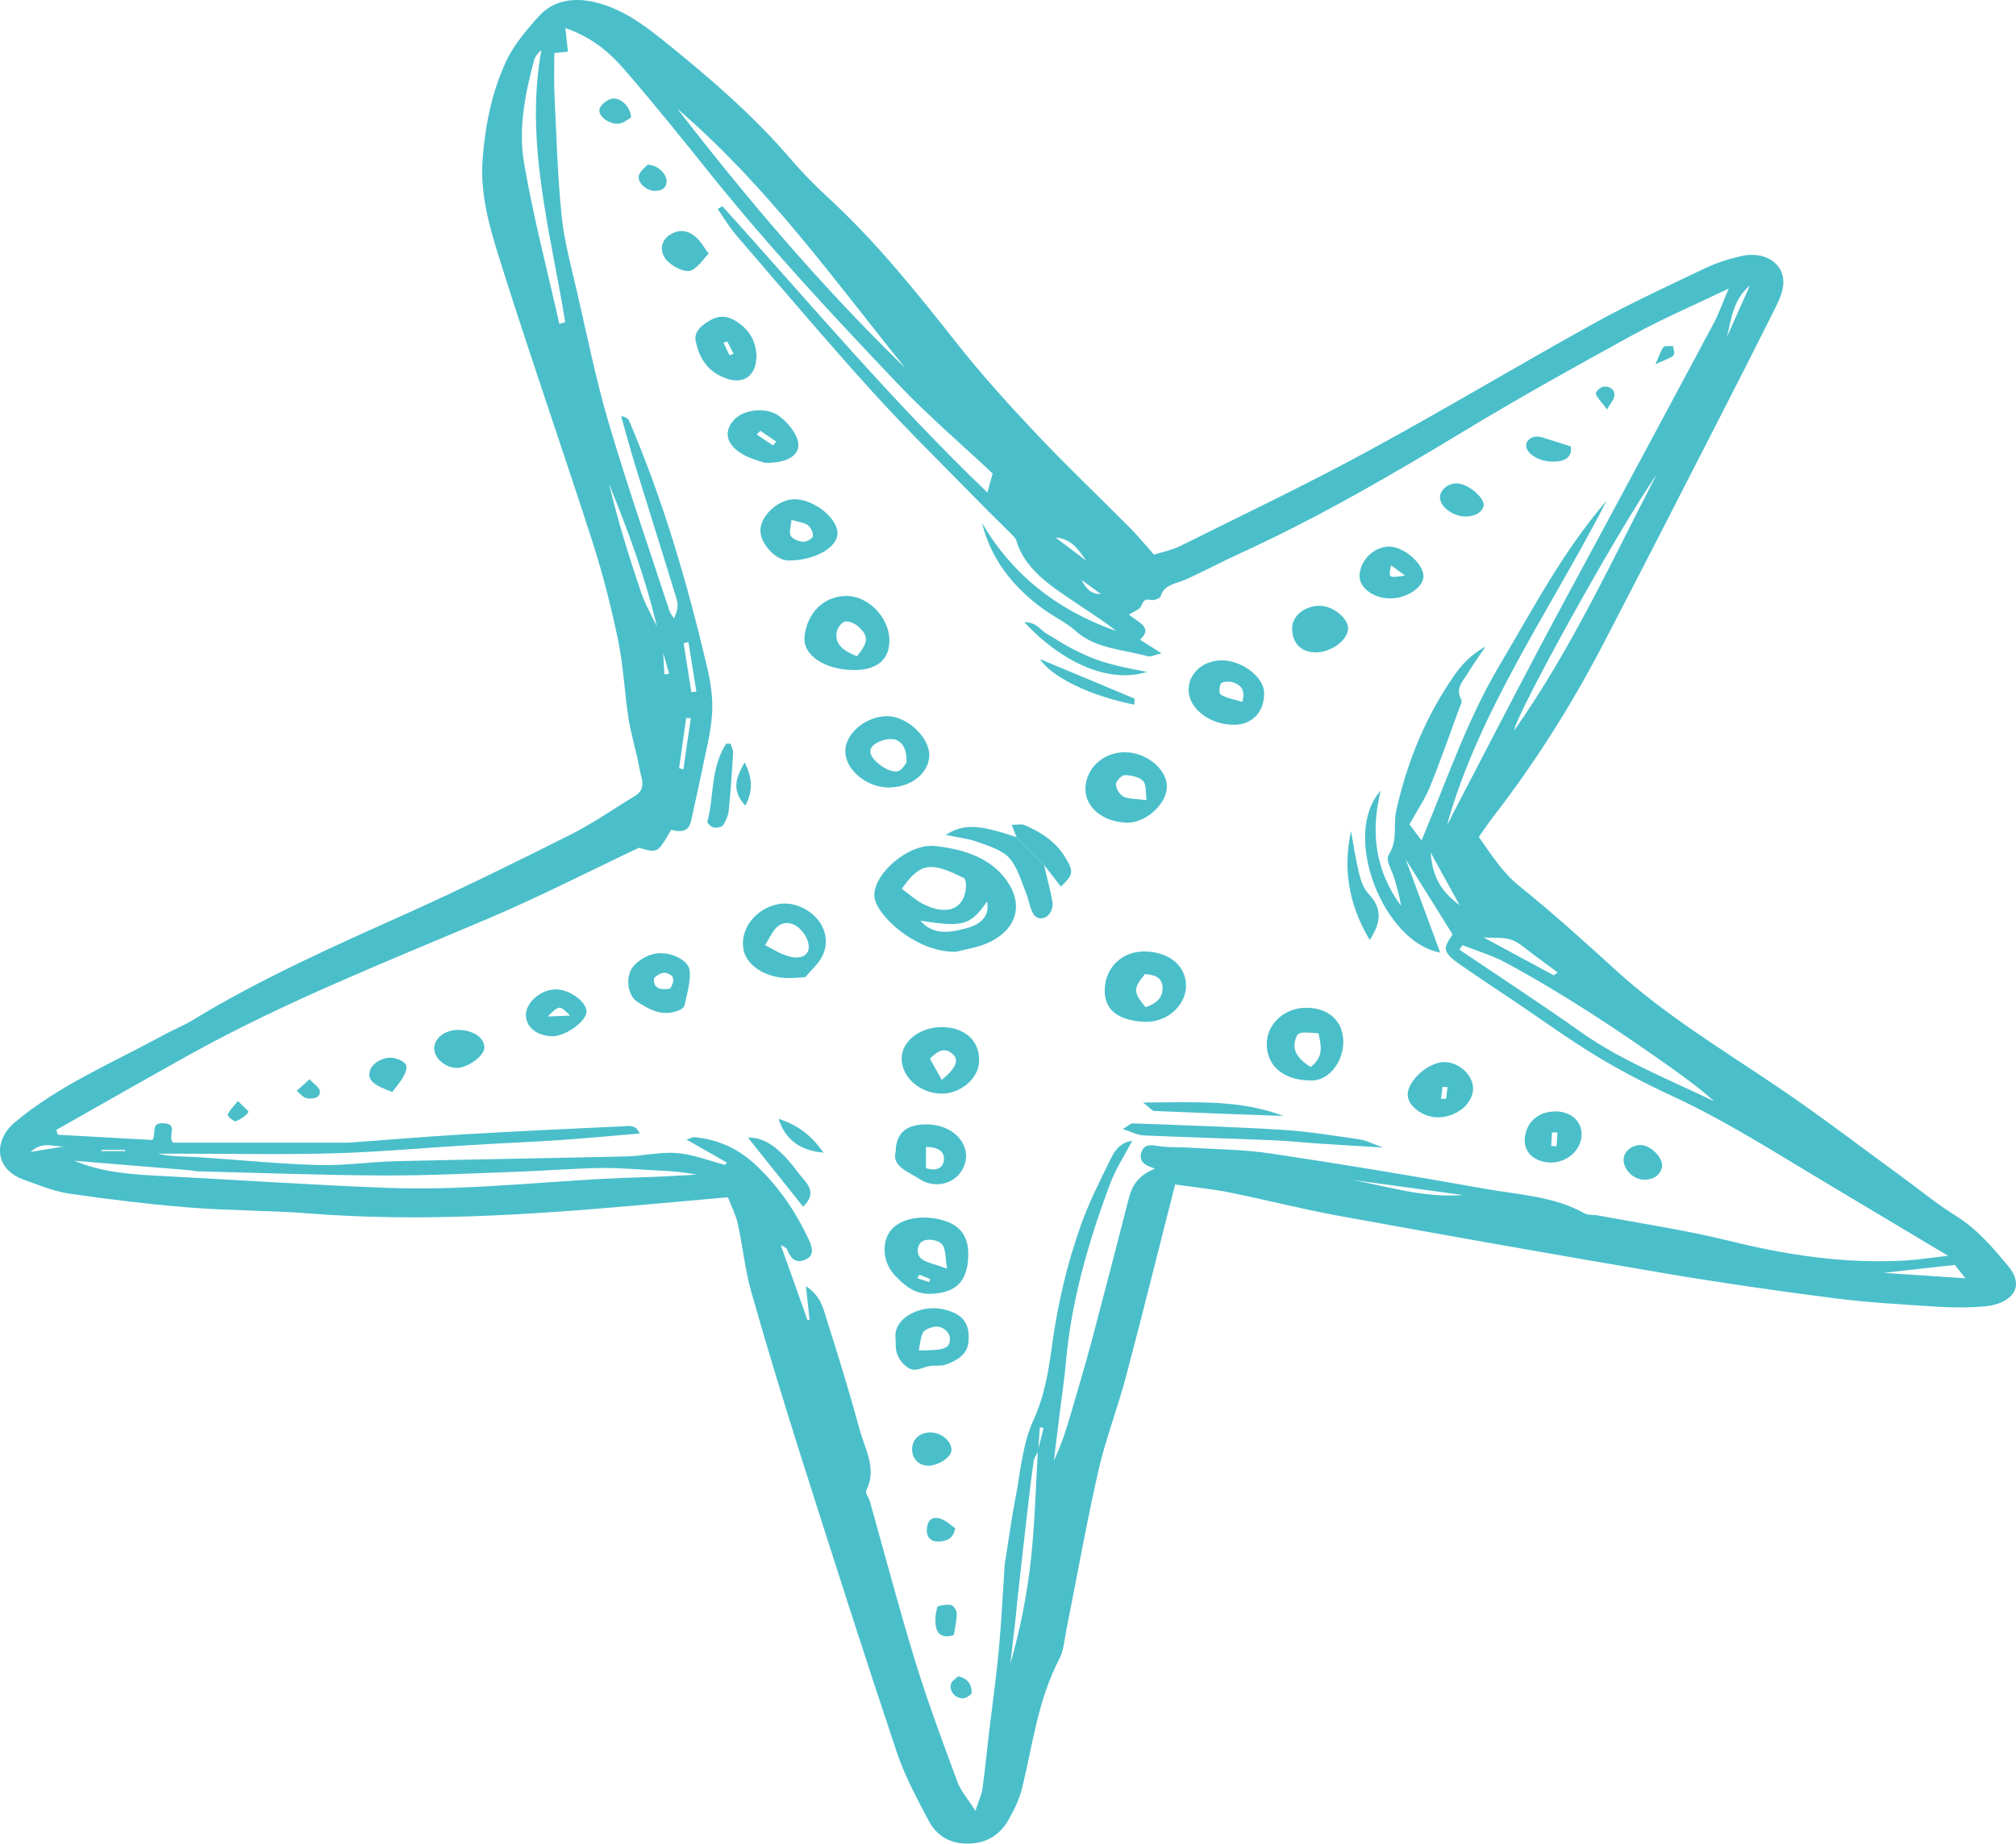 <svg width="164" height="150" viewBox="0 0 164 150" fill="none" xmlns="http://www.w3.org/2000/svg">
<path d="M8.26 93.553C8.26 93.588 8.26 93.62 8.26 93.655C8.903 93.655 9.544 93.655 10.185 93.655C10.183 93.62 10.183 93.588 10.183 93.553C9.542 93.553 8.901 93.553 8.26 93.553ZM87.984 47.178C88.301 47.782 88.671 48.352 89.549 48.331C89.027 47.947 88.505 47.563 87.984 47.178ZM2.489 93.718C3.702 93.522 4.534 93.389 5.363 93.254C4.541 93.413 3.555 92.732 2.489 93.718ZM88.373 45.624C87.769 44.802 87.239 43.844 85.865 43.732C86.701 44.364 87.536 44.993 88.373 45.624ZM55.246 62.5C55.361 62.531 55.478 62.566 55.595 62.598C55.794 61.212 55.994 59.825 56.193 58.441C56.07 58.43 55.944 58.418 55.819 58.407C55.627 59.77 55.437 61.135 55.246 62.5ZM56.001 52.232C55.873 52.267 55.742 52.302 55.613 52.337C55.823 53.663 56.032 54.986 56.242 56.312C56.378 56.298 56.516 56.282 56.652 56.268C56.434 54.921 56.219 53.576 56.001 52.232ZM140.482 27.417C141.107 26.022 141.73 24.623 142.353 23.226C140.962 24.398 140.857 25.945 140.482 27.417ZM116.384 69.362C116.522 71.35 117.261 72.566 118.737 73.643C118.036 72.366 117.323 71.07 116.384 69.362ZM159.023 102.912C156.936 103.145 154.939 103.369 153.238 103.558C155.19 103.688 157.444 103.837 159.883 104C159.521 103.544 159.254 103.206 159.023 102.912ZM118.996 97.225C116.009 96.815 113.022 96.407 110.035 96.001C113 96.558 115.894 97.476 118.996 97.225ZM126.4 79.353C126.504 79.277 126.608 79.197 126.712 79.118C126.064 78.638 125.42 78.149 124.763 77.674C124.177 77.252 123.643 76.716 122.961 76.464C122.349 76.236 121.566 76.327 120.69 76.269C122.681 77.345 124.541 78.349 126.4 79.353ZM134.761 38.611C131.214 43.783 123.289 58.227 123.17 59.446C127.859 52.768 131.119 45.633 134.761 38.611ZM45.502 26.35C45.662 26.306 45.822 26.259 45.982 26.215C44.791 18.868 42.671 11.58 44.043 4.068C43.736 4.334 43.532 4.595 43.455 4.881C42.716 7.635 42.154 10.452 42.628 13.232C43.376 17.631 44.523 21.981 45.502 26.35ZM55.092 8.835C60.774 16.177 66.812 23.305 73.648 29.948C67.799 22.708 62.446 15.164 55.092 8.835ZM118.978 76.898C118.891 77.019 118.802 77.14 118.716 77.261C122.012 79.489 125.356 81.667 128.589 83.958C131.882 86.29 135.75 87.814 139.445 89.603C138.292 88.555 137.029 87.639 135.755 86.735C131.51 83.727 127.154 80.84 122.471 78.312C121.393 77.732 120.147 77.364 118.978 76.898ZM6.048 94.44C8.162 95.328 10.398 95.533 12.663 95.65C18.969 95.974 25.27 96.412 31.58 96.647C38.501 96.906 45.368 95.957 52.276 95.782C53.737 95.745 55.196 95.643 56.657 95.57C55.595 95.347 54.532 95.279 53.469 95.228C51.936 95.149 50.399 95.007 48.867 95.03C46.666 95.062 44.47 95.244 42.27 95.326C38.6 95.454 34.929 95.652 31.26 95.636C26.194 95.615 21.131 95.424 16.067 95.298C15.848 95.293 15.634 95.228 15.416 95.209C12.293 94.951 9.172 94.694 6.048 94.44ZM114.661 67.072C114.89 67.377 115.222 67.817 115.644 68.379C117.696 63.481 119.321 58.612 122.009 54.087C124.704 49.55 127.117 44.881 130.703 40.733C126.22 49.462 120.355 57.71 117.731 67.056C117.931 66.802 118.032 66.515 118.172 66.242C120.466 61.836 122.747 57.423 125.066 53.024C126.801 49.734 128.588 46.465 130.351 43.187C133.369 37.572 136.393 31.956 139.392 26.334C139.822 25.528 140.118 24.668 140.629 23.477C137.746 24.861 135.193 25.956 132.809 27.264C128.141 29.82 123.493 32.413 118.974 35.148C113.139 38.681 107.235 42.11 100.905 45.009C99.423 45.687 97.999 46.451 96.515 47.125C95.71 47.488 94.668 47.549 94.422 48.516C94.385 48.66 93.908 48.863 93.704 48.819C93.109 48.688 93.012 48.888 92.836 49.308C92.713 49.594 92.2 49.767 91.838 50.007C92.545 50.606 93.86 51.037 92.74 52.043C93.281 52.388 93.765 52.696 94.487 53.152C93.898 53.294 93.605 53.458 93.398 53.399C91.373 52.838 89.108 52.786 87.502 51.333C86.765 50.666 85.772 50.196 84.938 49.599C82.333 47.73 80.597 45.417 79.889 42.56C82.261 46.6 85.822 49.585 90.801 51.34C89.994 50.666 89.073 50.1 88.192 49.496C85.94 47.956 83.445 46.577 82.684 43.993C82.619 43.772 82.394 43.571 82.208 43.385C81.414 42.583 80.593 41.8 79.808 40.994C76.847 37.963 73.795 34.99 70.972 31.872C67.18 27.685 63.556 23.391 59.885 19.127C59.313 18.461 58.877 17.713 58.378 17.002C58.51 16.927 58.64 16.855 58.772 16.781C65.807 24.579 72.526 32.588 80.322 40.074C80.5 39.426 80.628 38.969 80.75 38.522C78.156 36.087 75.483 33.799 73.115 31.311C67.791 25.716 62.535 20.071 57.768 14.127C55.487 11.284 53.207 8.444 50.806 5.671C49.626 4.313 48.228 3.062 45.993 2.283C46.078 3.062 46.139 3.635 46.201 4.201C45.896 4.234 45.576 4.269 45.096 4.317C45.096 5.524 45.051 6.624 45.105 7.722C45.267 11.012 45.357 14.311 45.691 17.592C45.9 19.637 46.461 21.664 46.928 23.692C47.752 27.266 48.471 30.863 49.513 34.391C51.028 39.517 52.788 44.592 54.453 49.685C54.528 49.907 54.702 50.109 54.829 50.321C55.085 49.772 55.201 49.273 55.066 48.825C53.983 45.244 52.842 41.67 51.742 38.091C51.308 36.684 50.93 35.262 50.526 33.85C50.925 33.934 51.105 34.062 51.172 34.223C53.971 40.754 55.922 47.476 57.519 54.269C57.812 55.513 58.01 56.808 57.929 58.066C57.83 59.63 57.409 61.179 57.097 62.731C56.823 64.094 56.506 65.45 56.214 66.811C56.039 67.636 55.427 67.743 54.597 67.51C53.505 69.418 53.505 69.418 51.981 68.973C47.819 70.94 43.882 72.96 39.777 74.707C31.547 78.205 23.184 81.495 15.475 85.777C11.824 87.804 8.207 89.878 4.574 91.931C4.618 92.059 4.661 92.192 4.704 92.322C7.287 92.465 9.87 92.609 12.401 92.749C12.745 92.201 12.229 91.362 13.255 91.383C14.614 91.411 13.555 92.472 14.09 92.97C18.773 92.97 23.472 92.97 28.171 92.97C28.245 92.97 28.32 92.97 28.393 92.965C31.535 92.735 34.674 92.469 37.822 92.285C42.068 92.033 46.319 91.835 50.569 91.642C51.055 91.619 51.731 91.442 52.038 92.22C49.811 92.406 47.706 92.611 45.598 92.753C43.111 92.919 40.618 93.019 38.127 93.171C34.471 93.392 30.82 93.73 27.159 93.835C23.037 93.951 18.908 93.862 14.781 93.862C14.141 93.862 13.5 93.862 12.862 93.862C13.893 94.128 14.925 94.075 15.947 94.137C19.237 94.343 22.517 94.685 25.809 94.787C27.923 94.853 30.051 94.529 32.175 94.475C38.425 94.324 44.677 94.235 50.927 94.086C52.316 94.053 53.718 93.699 55.079 93.814C56.406 93.923 57.686 94.44 58.986 94.776C59.031 94.713 59.078 94.648 59.123 94.582C58.064 93.979 57.006 93.378 55.841 92.714C56.226 92.593 56.365 92.506 56.489 92.518C58.406 92.7 60.002 93.448 61.276 94.599C63.292 96.416 64.713 98.555 65.791 100.848C66.058 101.416 66.312 102.155 65.499 102.493C64.56 102.88 64.257 102.167 63.991 101.58C63.973 101.542 63.901 101.521 63.513 101.286C64.314 103.537 65.001 105.468 65.688 107.402C65.745 107.395 65.8 107.388 65.856 107.381C65.769 106.575 65.685 105.767 65.563 104.632C66.781 105.471 66.951 106.4 67.214 107.227C68.166 110.226 69.097 113.232 69.913 116.256C70.352 117.885 71.367 119.495 70.472 121.257C70.362 121.469 70.671 121.82 70.753 122.114C71.986 126.483 73.135 130.87 74.47 135.216C75.478 138.501 76.694 141.744 77.89 144.988C78.151 145.698 78.716 146.33 79.35 147.327C79.635 146.453 79.858 145.997 79.922 145.526C80.125 144.074 80.262 142.618 80.434 141.162C80.707 138.862 81.035 136.567 81.251 134.263C81.467 131.951 81.572 129.635 81.729 127.322C81.741 127.14 81.786 126.958 81.816 126.776C82.074 125.152 82.287 123.521 82.602 121.907C83.022 119.754 83.169 117.501 84.086 115.497C85.023 113.449 85.32 111.359 85.611 109.273C86.064 106.002 86.816 102.796 87.939 99.653C88.603 97.796 89.512 95.994 90.398 94.196C90.698 93.588 91.144 92.951 92.107 92.814C91.468 94.035 90.755 95.116 90.323 96.272C88.537 101.032 87.144 105.867 86.708 110.865C86.585 112.258 86.368 113.649 86.198 115.045C86.043 116.303 85.889 117.563 85.735 118.822C86.332 117.596 86.722 116.361 87.085 115.119C87.672 113.106 88.274 111.093 88.814 109.071C89.845 105.198 90.849 101.323 91.84 97.444C92.106 96.404 92.687 95.573 93.949 95.09C93.745 95.004 93.683 94.969 93.614 94.948C92.847 94.699 92.638 94.207 92.907 93.618C93.191 93 93.794 93.187 94.399 93.268C95.119 93.368 95.867 93.317 96.599 93.366C98.865 93.508 101.162 93.515 103.386 93.849C109.197 94.718 114.99 95.68 120.764 96.712C123.53 97.206 126.455 97.325 128.914 98.73C129.183 98.884 129.625 98.816 129.98 98.884C133.533 99.552 137.137 100.081 140.62 100.943C145.373 102.12 150.151 102.849 155.115 102.546C156.052 102.491 156.981 102.339 158.472 102.169C154.838 100 151.628 98.08 148.421 96.162C144.373 93.746 140.428 91.209 136.055 89.181C133.947 88.203 131.877 87.14 129.93 85.959C127.619 84.559 125.46 82.986 123.234 81.488C121.695 80.451 120.134 79.433 118.624 78.368C118.192 78.065 117.665 77.638 117.621 77.236C117.571 76.788 118.024 76.303 118.164 76.019C116.922 74.029 115.756 72.156 114.356 69.915C115.376 72.671 116.253 75.048 117.158 77.499C112.553 76.683 109.07 67.943 112.318 64.325C111.462 67.806 111.906 70.868 113.971 73.698C113.86 72.941 113.636 72.205 113.426 71.462C113.242 70.812 112.689 69.989 112.976 69.537C113.73 68.358 113.324 67.144 113.582 65.972C114.377 62.37 115.711 58.901 117.818 55.673C118.49 54.644 119.176 53.558 120.849 52.6C120.22 53.537 119.812 54.089 119.473 54.669C119.071 55.357 118.344 55.976 118.862 56.878C118.989 57.092 118.769 57.465 118.664 57.752C117.9 59.844 117.167 61.946 116.326 64.02C115.942 64.966 115.335 65.851 114.661 67.072ZM84.463 118.069C84.336 118.332 84.13 118.584 84.092 118.852C83.9 120.178 83.745 121.508 83.591 122.836C83.304 125.318 83.028 127.797 82.752 130.278C82.704 130.702 82.678 131.131 82.629 131.555C82.488 132.823 82.339 134.088 82.195 135.355C83.003 132.529 83.564 129.684 83.873 126.816C84.187 123.903 84.255 120.97 84.431 118.05C84.587 117.421 84.742 116.795 84.896 116.168C84.792 116.156 84.688 116.144 84.583 116.133C84.544 116.781 84.504 117.424 84.463 118.069ZM53.921 53.017C53.774 52.402 53.629 51.785 53.482 51.169C52.559 47.155 51.133 43.254 49.55 39.389C50.259 42.35 51.159 45.272 52.146 48.173C52.492 49.191 53.056 50.156 53.521 51.146C53.662 51.764 53.803 52.383 53.943 53.003C53.979 53.625 54.014 54.247 54.05 54.867C54.177 54.853 54.307 54.837 54.435 54.821C54.264 54.219 54.092 53.618 53.921 53.017ZM95.595 96.37C94.224 101.752 92.951 106.892 91.595 112.011C90.918 114.569 89.937 117.081 89.354 119.653C88.373 123.971 87.606 128.321 86.74 132.655C86.583 133.438 86.536 134.27 86.167 134.98C84.429 138.338 84.009 141.94 83.153 145.463C82.939 146.351 82.515 147.218 82.052 148.045C81.426 149.154 80.407 149.948 78.84 149.997C77.245 150.051 76.155 149.287 75.564 148.166C74.591 146.323 73.588 144.464 72.943 142.53C70.305 134.64 67.772 126.723 65.257 118.805C63.814 114.266 62.425 109.711 61.126 105.144C60.606 103.311 60.426 101.416 60.021 99.562C59.872 98.87 59.523 98.21 59.216 97.409C56.541 97.649 54.071 97.868 51.6 98.087C42.807 98.86 34.013 99.42 25.163 98.728C21.944 98.474 18.69 98.504 15.47 98.248C12.188 97.982 8.915 97.591 5.665 97.118C4.387 96.933 3.166 96.416 1.951 95.987C-0.494 95.123 -0.514 92.767 1.185 91.332C4.758 88.31 9.247 86.43 13.417 84.151C14.155 83.748 14.965 83.429 15.673 82.998C21.148 79.654 27.112 77.002 33.07 74.33C37.598 72.296 42.027 70.106 46.433 67.894C48.253 66.981 49.893 65.823 51.621 64.779C52.648 64.164 52.16 63.323 52.031 62.587C51.791 61.2 51.348 59.84 51.131 58.451C50.796 56.333 50.718 54.18 50.28 52.078C49.72 49.38 49.036 46.691 48.186 44.047C45.85 36.789 43.328 29.573 41.029 22.308C40.059 19.246 39.005 16.163 39.261 12.925C39.473 10.229 39.989 7.568 41.141 5.051C41.758 3.709 42.796 2.47 43.846 1.309C45.047 -0.019 46.845 -0.294 48.824 0.291C51.047 0.948 52.701 2.281 54.332 3.595C57.928 6.494 61.379 9.506 64.298 12.911C65.238 14.003 66.26 15.056 67.344 16.054C71.356 19.749 74.638 23.883 77.917 28.028C79.933 30.579 82.158 33.023 84.427 35.428C86.834 37.977 89.412 40.414 91.893 42.914C92.547 43.574 93.126 44.282 93.876 45.123C94.531 44.916 95.312 44.767 95.967 44.443C101.079 41.901 106.251 39.433 111.238 36.728C117.463 33.354 123.487 29.726 129.675 26.306C132.611 24.682 135.708 23.256 138.768 21.795C139.65 21.375 140.638 21.07 141.621 20.84C143.67 20.36 145.317 21.555 145.046 23.312C144.955 23.908 144.695 24.5 144.416 25.059C143.009 27.881 141.579 30.691 140.138 33.501C136.886 39.848 133.651 46.204 130.351 52.532C127.832 57.367 124.896 62.023 121.471 66.457C121.076 66.969 120.721 67.501 120.299 68.095C121.312 69.507 122.162 70.935 123.635 72.119C126.384 74.332 128.973 76.686 131.557 79.032C135.508 82.623 140.225 85.463 144.733 88.517C148.153 90.836 151.4 93.329 154.72 95.748C156.159 96.796 157.519 97.928 159.046 98.879C160.861 100.009 162.109 101.503 163.368 103.01C164.876 104.818 163.458 106.104 161.503 106.281C160.191 106.403 158.847 106.391 157.529 106.309C154.748 106.132 151.955 105.974 149.202 105.622C144.63 105.037 140.064 104.383 135.532 103.614C126.675 102.115 117.833 100.543 109.003 98.937C105.988 98.39 103.031 97.628 100.031 97.02C98.688 96.747 97.304 96.614 95.595 96.37Z" fill="#4ABFCA"/>
<path d="M74.872 74.906C75.936 76.151 77.371 75.859 78.677 75.503C79.77 75.205 80.536 74.531 80.301 73.345C78.92 75.3 78.379 75.452 74.872 74.906ZM73.362 72.313C73.981 72.763 74.469 73.227 75.071 73.539C77.098 74.587 78.566 73.916 78.592 71.966C78.593 71.793 78.511 71.623 78.476 71.479C75.733 70.06 74.852 70.177 73.362 72.313ZM77.776 77.439C74.785 77.488 71.974 75.028 71.29 73.525C71.189 73.303 71.126 73.054 71.128 72.816C71.134 71.02 73.934 68.606 76.064 68.834C78.588 69.1 80.89 69.918 82.123 71.996C83.253 73.902 82.526 75.799 80.246 76.768C79.484 77.09 78.603 77.22 77.776 77.439Z" fill="#4ABFCA"/>
<path d="M74.792 103.712C74.736 103.808 74.68 103.901 74.624 103.996C74.943 104.101 75.264 104.206 75.584 104.308C75.612 104.222 75.684 104.068 75.66 104.059C75.378 103.931 75.084 103.824 74.792 103.712ZM77.04 103.218C76.897 102.277 76.932 101.792 76.735 101.387C76.495 100.893 75.516 100.72 75.036 100.993C74.584 101.251 74.498 102.116 75.005 102.454C75.418 102.731 75.997 102.841 77.04 103.218ZM78.768 102.225C78.696 104.243 77.791 105.143 75.87 105.259C74.389 105.35 73.577 104.572 72.8 103.766C71.764 102.687 71.689 100.958 72.549 100.005C73.37 99.099 75.133 98.803 76.77 99.299C78.178 99.721 78.82 100.667 78.768 102.225Z" fill="#4ABFCA"/>
<path d="M69.713 53.393C70.661 52.233 70.686 51.755 69.79 50.949C69.541 50.723 68.994 50.49 68.726 50.576C68.416 50.672 68.129 51.098 68.07 51.413C67.885 52.398 68.584 52.955 69.713 53.393ZM69.326 54.511C67.028 54.448 65.275 53.288 65.45 51.764C65.666 49.879 66.972 48.523 68.822 48.486C70.589 48.451 72.345 50.217 72.353 52.088C72.361 53.738 71.246 54.565 69.326 54.511Z" fill="#4ABFCA"/>
<path d="M62.239 76.894C62.616 77.097 62.924 77.269 63.237 77.433C64.341 78.003 65.24 78.055 65.629 77.565C65.993 77.109 65.732 76.202 65.049 75.552C64.474 75.007 63.707 74.932 63.169 75.459C62.818 75.808 62.633 76.272 62.239 76.894ZM65.507 79.502C64.981 79.527 64.47 79.592 63.962 79.572C62.184 79.502 60.715 78.509 60.48 77.255C60.203 75.771 61.214 74.224 62.84 73.681C63.712 73.39 64.549 73.481 65.36 73.891C67.26 74.86 67.763 76.966 66.434 78.467C66.134 78.807 65.829 79.143 65.507 79.502Z" fill="#4ABFCA"/>
<path d="M93.142 79.247C92.173 80.433 92.174 80.705 93.191 81.947C94.064 81.644 94.618 81.178 94.572 80.311C94.529 79.524 93.935 79.307 93.142 79.247ZM93.115 77.411C95.158 77.432 96.549 78.636 96.477 80.323C96.41 81.887 94.857 83.198 93.147 83.133C90.942 83.052 89.812 82.138 89.869 80.486C89.93 78.685 91.294 77.392 93.115 77.411Z" fill="#4ABFCA"/>
<path d="M93.268 65.094C93.171 64.426 93.28 63.855 92.988 63.536C92.708 63.226 92.018 63.07 91.504 63.063C91.249 63.06 90.775 63.552 90.78 63.813C90.788 64.162 91.067 64.65 91.412 64.817C91.854 65.034 92.476 64.992 93.268 65.094ZM94.926 63.988C94.941 65.404 93.191 66.982 91.655 66.931C89.708 66.87 88.275 65.684 88.3 64.158C88.324 62.525 89.729 61.215 91.472 61.201C93.225 61.187 94.908 62.545 94.926 63.988Z" fill="#4ABFCA"/>
<path d="M106.618 86.81C107.776 85.922 107.427 84.988 107.264 84.072C105.882 83.949 105.625 83.97 105.463 84.347C105.035 85.342 105.487 86.104 106.618 86.81ZM109.275 84.711C109.301 86.381 108.123 87.879 106.762 87.907C104.57 87.949 103.134 86.857 103.05 85.086C102.971 83.401 104.416 82.001 106.237 81.992C108.059 81.982 109.247 83.047 109.275 84.711Z" fill="#4ABFCA"/>
<path d="M73.737 62.056C73.807 61.038 73.418 60.265 72.707 60.15C72.239 60.074 71.567 60.253 71.192 60.519C70.526 60.992 70.718 61.607 71.731 62.336C72.072 62.583 72.65 62.83 73.02 62.753C73.382 62.676 73.616 62.184 73.737 62.056ZM72.239 64.07C70.445 64.042 68.749 62.592 68.764 61.099C68.78 59.67 70.419 58.291 72.132 58.268C73.778 58.247 75.655 60.004 75.594 61.509C75.534 62.958 74.042 64.095 72.239 64.07Z" fill="#4ABFCA"/>
<path d="M75.651 86.132C75.953 86.68 76.266 87.241 76.612 87.861C77.736 86.945 78.046 86.249 77.52 85.771C76.821 85.135 76.254 85.534 75.651 86.132ZM76.733 83.569C78.585 83.63 79.731 84.746 79.647 86.403C79.578 87.78 78.106 89.01 76.56 88.977C74.717 88.942 73.201 87.486 73.362 85.909C73.5 84.56 75.011 83.509 76.733 83.569Z" fill="#4ABFCA"/>
<path d="M101.065 57.107C101.345 56.073 100.896 55.693 100.248 55.495C99.974 55.411 99.39 55.474 99.32 55.607C99.177 55.875 99.135 56.413 99.324 56.527C99.786 56.804 100.404 56.905 101.065 57.107ZM100.404 58.967C98.486 58.99 96.75 57.699 96.695 56.215C96.64 54.794 97.888 53.684 99.485 53.727C101.124 53.771 102.851 55.148 102.84 56.404C102.827 57.951 101.876 58.948 100.404 58.967Z" fill="#4ABFCA"/>
<path d="M64.383 42.293C64.342 42.845 64.173 43.274 64.329 43.593C64.45 43.838 64.964 44.048 65.326 44.08C65.588 44.101 66.098 43.819 66.122 43.64C66.162 43.346 65.987 42.948 65.728 42.738C65.464 42.524 64.996 42.482 64.383 42.293ZM68.131 43.381C68.146 44.558 66.197 45.634 64.11 45.602C63.109 45.585 61.869 44.248 61.859 43.174C61.848 42.002 63.248 40.671 64.545 40.618C66.115 40.557 68.113 42.097 68.131 43.381Z" fill="#4ABFCA"/>
<path d="M75.327 95.044C76.276 95.333 76.736 94.958 76.788 94.366C76.847 93.686 76.332 93.325 75.327 93.313C75.327 93.959 75.327 94.511 75.327 95.044ZM72.859 93.719C72.891 92.148 73.746 91.459 75.444 91.482C77.782 91.512 79.268 93.451 78.277 95.177C77.618 96.331 76.048 96.729 74.832 95.942C73.908 95.34 72.549 94.909 72.859 93.719Z" fill="#4ABFCA"/>
<path d="M74.74 109.866C76.869 109.873 77.27 109.698 77.274 108.932C77.276 108.368 76.638 107.834 76.009 107.946C75.673 108.005 75.222 108.168 75.1 108.391C74.881 108.792 74.87 109.272 74.74 109.866ZM72.863 109.025C72.709 108.072 73.258 107.287 74.267 106.807C75.334 106.304 76.556 106.327 77.618 106.812C78.701 107.306 78.874 108.235 78.785 109.191C78.693 110.167 77.904 110.689 76.928 111.024C76.542 111.159 76.06 111.078 75.631 111.143C75.022 111.229 74.449 111.712 73.799 111.229C73.098 110.71 72.832 110.046 72.863 109.281C72.866 109.221 72.863 109.16 72.863 109.025Z" fill="#4ABFCA"/>
<path d="M59.161 27.781C59.058 27.816 58.956 27.854 58.853 27.886C59.017 28.227 59.181 28.562 59.345 28.902C59.456 28.863 59.567 28.825 59.679 28.786C59.506 28.45 59.334 28.117 59.161 27.781ZM61.544 29.044C61.51 29.224 61.511 29.664 61.334 30.046C60.931 30.911 60.081 31.158 59.039 30.778C57.459 30.198 56.868 29.023 56.596 27.756C56.428 26.973 57.112 26.409 57.887 25.999C58.705 25.566 59.431 25.801 60.079 26.265C61.002 26.929 61.509 27.772 61.544 29.044Z" fill="#4ABFCA"/>
<path d="M84.927 70.36C85.164 71.371 85.442 72.38 85.618 73.401C85.673 73.72 85.557 74.132 85.334 74.393C84.971 74.824 84.35 74.824 84.07 74.37C83.751 73.843 83.704 73.207 83.467 72.639C83.063 71.674 82.801 70.602 82.103 69.805C81.556 69.186 80.473 68.838 79.559 68.508C78.771 68.223 77.883 68.13 76.933 67.927C78.365 67.007 79.596 67.072 82.695 68.109C83.44 68.859 84.183 69.612 84.927 70.36Z" fill="#4ABFCA"/>
<path d="M62.885 36.237C62.973 36.134 63.062 36.034 63.151 35.934C62.719 35.638 62.288 35.342 61.856 35.048C61.756 35.149 61.657 35.249 61.556 35.349C61.999 35.645 62.443 35.941 62.885 36.237ZM62.231 37.66C61.917 37.542 61.056 37.346 60.377 36.938C59.021 36.123 58.849 35.044 59.767 34.102C60.544 33.308 62.331 33.105 63.34 33.821C63.927 34.238 64.423 34.82 64.731 35.412C65.404 36.703 64.512 37.684 62.231 37.66Z" fill="#4ABFCA"/>
<path d="M117.229 89.397C117.365 89.397 117.498 89.397 117.634 89.399C117.676 89.08 117.715 88.761 117.756 88.444C117.621 88.437 117.486 88.43 117.351 88.423C117.31 88.744 117.271 89.07 117.229 89.397ZM116.917 90.907C115.765 90.888 114.563 90 114.517 89.131C114.456 87.968 116.166 86.407 117.502 86.41C118.729 86.412 119.897 87.54 119.831 88.656C119.759 89.884 118.402 90.93 116.917 90.907Z" fill="#4ABFCA"/>
<path d="M54.522 80.433C54.815 79.902 55.037 79.345 54.104 79.147C53.854 79.096 53.213 79.454 53.198 79.65C53.143 80.354 53.682 80.592 54.522 80.433ZM53.649 77.551C54.753 77.523 56.053 78.159 56.111 79.005C56.176 79.939 55.885 80.894 55.673 81.831C55.634 82.011 55.28 82.195 55.026 82.276C53.745 82.693 52.766 82.09 51.846 81.507C51.122 81.051 50.916 79.774 51.299 78.97C51.65 78.236 52.748 77.574 53.649 77.551Z" fill="#4ABFCA"/>
<path d="M91.339 91.856C91.801 91.581 91.973 91.389 92.136 91.397C96.221 91.553 100.311 91.674 104.388 91.928C106.486 92.056 108.566 92.41 110.643 92.706C111.121 92.774 111.562 93.02 112.503 93.363C110.389 93.233 108.804 93.142 107.22 93.037C105.987 92.955 104.757 92.818 103.522 92.769C100.015 92.624 96.506 92.531 93.001 92.375C92.511 92.352 92.037 92.082 91.339 91.856Z" fill="#4ABFCA"/>
<path d="M113.167 45.999C112.937 47.034 112.937 47.034 114.304 46.827C113.905 46.535 113.574 46.295 113.167 45.999ZM113.126 48.688C111.783 48.707 110.593 47.849 110.597 46.871C110.604 45.613 111.766 44.459 113.016 44.471C114.234 44.485 115.837 45.897 115.798 46.92C115.763 47.801 114.445 48.672 113.126 48.688Z" fill="#4ABFCA"/>
<path d="M126.697 92.143C126.55 92.139 126.404 92.134 126.255 92.129C126.232 92.5 126.21 92.868 126.188 93.238C126.334 93.245 126.479 93.25 126.626 93.257C126.651 92.887 126.674 92.516 126.697 92.143ZM124.035 92.689C124.113 91.328 125.12 90.421 126.549 90.426C127.796 90.431 128.679 91.223 128.663 92.318C128.645 93.567 127.463 94.618 126.121 94.583C124.844 94.55 123.975 93.76 124.035 92.689Z" fill="#4ABFCA"/>
<path d="M107.116 53.077C105.888 53.111 105.113 52.359 105.114 51.129C105.116 50.108 106.108 49.293 107.356 49.288C108.428 49.283 109.698 50.311 109.667 51.157C109.635 52.063 108.337 53.039 107.116 53.077Z" fill="#4ABFCA"/>
<path d="M44.558 82.701C45.363 82.668 45.81 82.647 46.374 82.624C45.509 81.764 45.509 81.764 44.558 82.701ZM47.713 82.298C47.715 83.083 46.007 84.32 44.943 84.306C43.705 84.287 42.814 83.596 42.783 82.629C42.749 81.554 44.014 80.471 45.271 80.497C46.368 80.52 47.712 81.513 47.713 82.298Z" fill="#4ABFCA"/>
<path d="M84.926 70.361C84.182 69.613 83.439 68.861 82.694 68.11C82.585 67.833 82.474 67.556 82.298 67.108C82.711 67.108 83.076 67.02 83.326 67.125C84.715 67.703 85.873 68.497 86.605 69.676C87.361 70.89 87.359 71.13 86.304 72.132C85.824 71.514 85.374 70.939 84.926 70.361Z" fill="#4ABFCA"/>
<path d="M39.406 85.216C39.418 85.887 38.083 86.878 37.153 86.885C36.27 86.892 35.365 86.139 35.324 85.365C35.279 84.508 36.158 83.795 37.26 83.793C38.459 83.793 39.392 84.41 39.406 85.216Z" fill="#4ABFCA"/>
<path d="M111.424 76.479C109.618 73.436 109.282 70.586 109.901 67.609C110.117 68.776 110.287 69.953 110.572 71.108C110.713 71.677 110.932 72.299 111.35 72.746C112.368 73.835 112.449 74.911 111.424 76.479Z" fill="#4ABFCA"/>
<path d="M57.647 20.637C57.172 21.127 56.832 21.69 56.284 21.984C55.723 22.285 54.368 21.541 54.019 20.88C53.662 20.201 53.854 19.505 54.512 19.092C55.218 18.65 55.947 18.692 56.641 19.318C57.019 19.656 57.251 20.106 57.647 20.637Z" fill="#4ABFCA"/>
<path d="M59.435 60.511C59.5 60.735 59.652 61.001 59.637 61.262C59.545 62.828 59.439 64.396 59.28 65.961C59.238 66.367 59.051 66.781 58.817 67.143C58.726 67.282 58.293 67.38 58.073 67.329C57.852 67.278 57.513 66.98 57.547 66.847C58.103 64.745 57.793 62.494 59.067 60.514C59.083 60.49 59.198 60.511 59.435 60.511Z" fill="#4ABFCA"/>
<path d="M65.332 98.169C63.754 96.198 62.282 94.355 60.842 92.553C62.172 92.532 63.367 93.292 64.954 95.436C65.504 96.181 66.622 96.953 65.332 98.169Z" fill="#4ABFCA"/>
<path d="M93.316 54.664C90.255 55.633 86.469 53.976 83.329 50.63C84.305 50.581 84.622 51.283 85.209 51.602C85.82 51.933 86.376 52.334 86.993 52.657C87.671 53.014 88.371 53.354 89.098 53.629C89.755 53.881 90.458 54.056 91.154 54.226C91.866 54.396 92.594 54.522 93.316 54.664Z" fill="#4ABFCA"/>
<path d="M92.99 89.702C97.171 89.686 100.878 89.441 104.411 90.799C100.901 90.669 97.392 90.538 93.885 90.389C93.725 90.382 93.58 90.163 92.99 89.702Z" fill="#4ABFCA"/>
<path d="M120.706 41.127C120.54 41.724 120.011 41.992 119.288 42.02C118.265 42.057 117.169 41.269 117.143 40.51C117.122 39.883 117.748 39.335 118.494 39.328C119.355 39.321 120.717 40.407 120.706 41.127Z" fill="#4ABFCA"/>
<path d="M75.783 116.544C76.628 116.588 77.425 117.292 77.404 117.979C77.385 118.606 76.2 119.335 75.353 119.24C74.603 119.156 74.118 118.515 74.211 117.73C74.299 116.987 74.944 116.5 75.783 116.544Z" fill="#4ABFCA"/>
<path d="M133.492 93.159C134.324 93.188 135.365 94.259 135.194 94.989C135.058 95.564 134.587 95.953 133.847 95.981C132.895 96.019 132.016 95.142 132.083 94.271C132.13 93.653 132.788 93.134 133.492 93.159Z" fill="#4ABFCA"/>
<path d="M92.278 57.329C88.71 56.632 85.549 55.092 84.605 53.626C87.166 54.694 89.725 55.754 92.272 56.833C92.328 56.858 92.278 57.054 92.278 57.329Z" fill="#4ABFCA"/>
<path d="M31.91 88.842C30.443 88.302 29.835 87.91 30.107 87.074C30.304 86.461 31.234 85.951 31.987 86.072C32.372 86.135 32.866 86.349 33.016 86.612C33.157 86.859 32.984 87.286 32.82 87.584C32.577 88.027 32.22 88.428 31.91 88.842Z" fill="#4ABFCA"/>
<path d="M127.785 36.323C127.903 37.276 127.237 37.551 126.348 37.558C125.262 37.57 124.25 36.973 124.161 36.344C124.076 35.766 124.732 35.366 125.44 35.578C126.169 35.797 126.887 36.037 127.785 36.323Z" fill="#4ABFCA"/>
<path d="M66.994 93.782C65.007 93.596 63.859 92.664 63.337 91.028C64.956 91.552 66.026 92.407 66.994 93.782Z" fill="#4ABFCA"/>
<path d="M51.335 9.565C51.09 9.693 50.735 10.015 50.337 10.059C49.544 10.143 48.593 9.409 48.778 8.845C48.886 8.514 49.368 8.113 49.767 8.034C50.46 7.892 51.302 8.668 51.335 9.565Z" fill="#4ABFCA"/>
<path d="M77.596 133.024C76.733 133.329 76.283 132.944 76.168 132.478C76.031 131.929 76.096 131.316 76.24 130.761C76.274 130.626 76.999 130.517 77.356 130.582C77.572 130.621 77.829 131.02 77.829 131.26C77.833 131.821 77.692 132.381 77.596 133.024Z" fill="#4ABFCA"/>
<path d="M52.68 13.4C53.488 13.409 54.206 14.106 54.229 14.728C54.249 15.243 53.876 15.532 53.276 15.532C52.591 15.534 51.823 14.845 51.972 14.274C52.064 13.919 52.486 13.628 52.68 13.4Z" fill="#4ABFCA"/>
<path d="M77.704 124.328C77.564 125.153 77.079 125.37 76.439 125.414C75.637 125.467 75.386 124.98 75.397 124.482C75.406 124.016 75.573 123.366 76.365 123.524C76.9 123.631 77.329 124.09 77.704 124.328Z" fill="#4ABFCA"/>
<path d="M60.573 62.023C61.121 63.111 61.347 64.204 60.634 65.546C59.392 64.209 59.975 63.116 60.573 62.023Z" fill="#4ABFCA"/>
<path d="M77.963 136.381C78.879 136.617 79.026 137.174 79.047 137.71C79.052 137.868 78.569 138.185 78.318 138.178C77.663 138.162 77.19 137.549 77.372 136.976C77.448 136.738 77.778 136.559 77.963 136.381Z" fill="#4ABFCA"/>
<path d="M25.185 87.808C25.567 88.225 25.977 88.472 26.017 88.754C26.096 89.341 25.453 89.432 24.972 89.357C24.657 89.308 24.411 88.964 24.133 88.752C24.446 88.472 24.762 88.19 25.185 87.808Z" fill="#4ABFCA"/>
<path d="M19.349 89.576C19.771 90.017 20.274 90.399 20.204 90.494C19.976 90.811 19.566 91.065 19.161 91.237C19.073 91.275 18.489 90.834 18.532 90.699C18.641 90.357 18.974 90.061 19.349 89.576Z" fill="#4ABFCA"/>
<path d="M130.732 33.315C130.191 32.577 129.869 32.309 129.827 32.013C129.801 31.843 130.212 31.474 130.453 31.458C131.049 31.419 131.408 31.752 131.317 32.26C131.267 32.537 131.031 32.795 130.732 33.315Z" fill="#4ABFCA"/>
<path d="M134.674 29.631C135.009 28.879 135.102 28.511 135.337 28.224C135.429 28.11 135.84 28.177 136.105 28.161C136.125 28.42 136.275 28.76 136.132 28.914C135.917 29.145 135.5 29.245 134.674 29.631Z" fill="#4ABFCA"/>
</svg>
